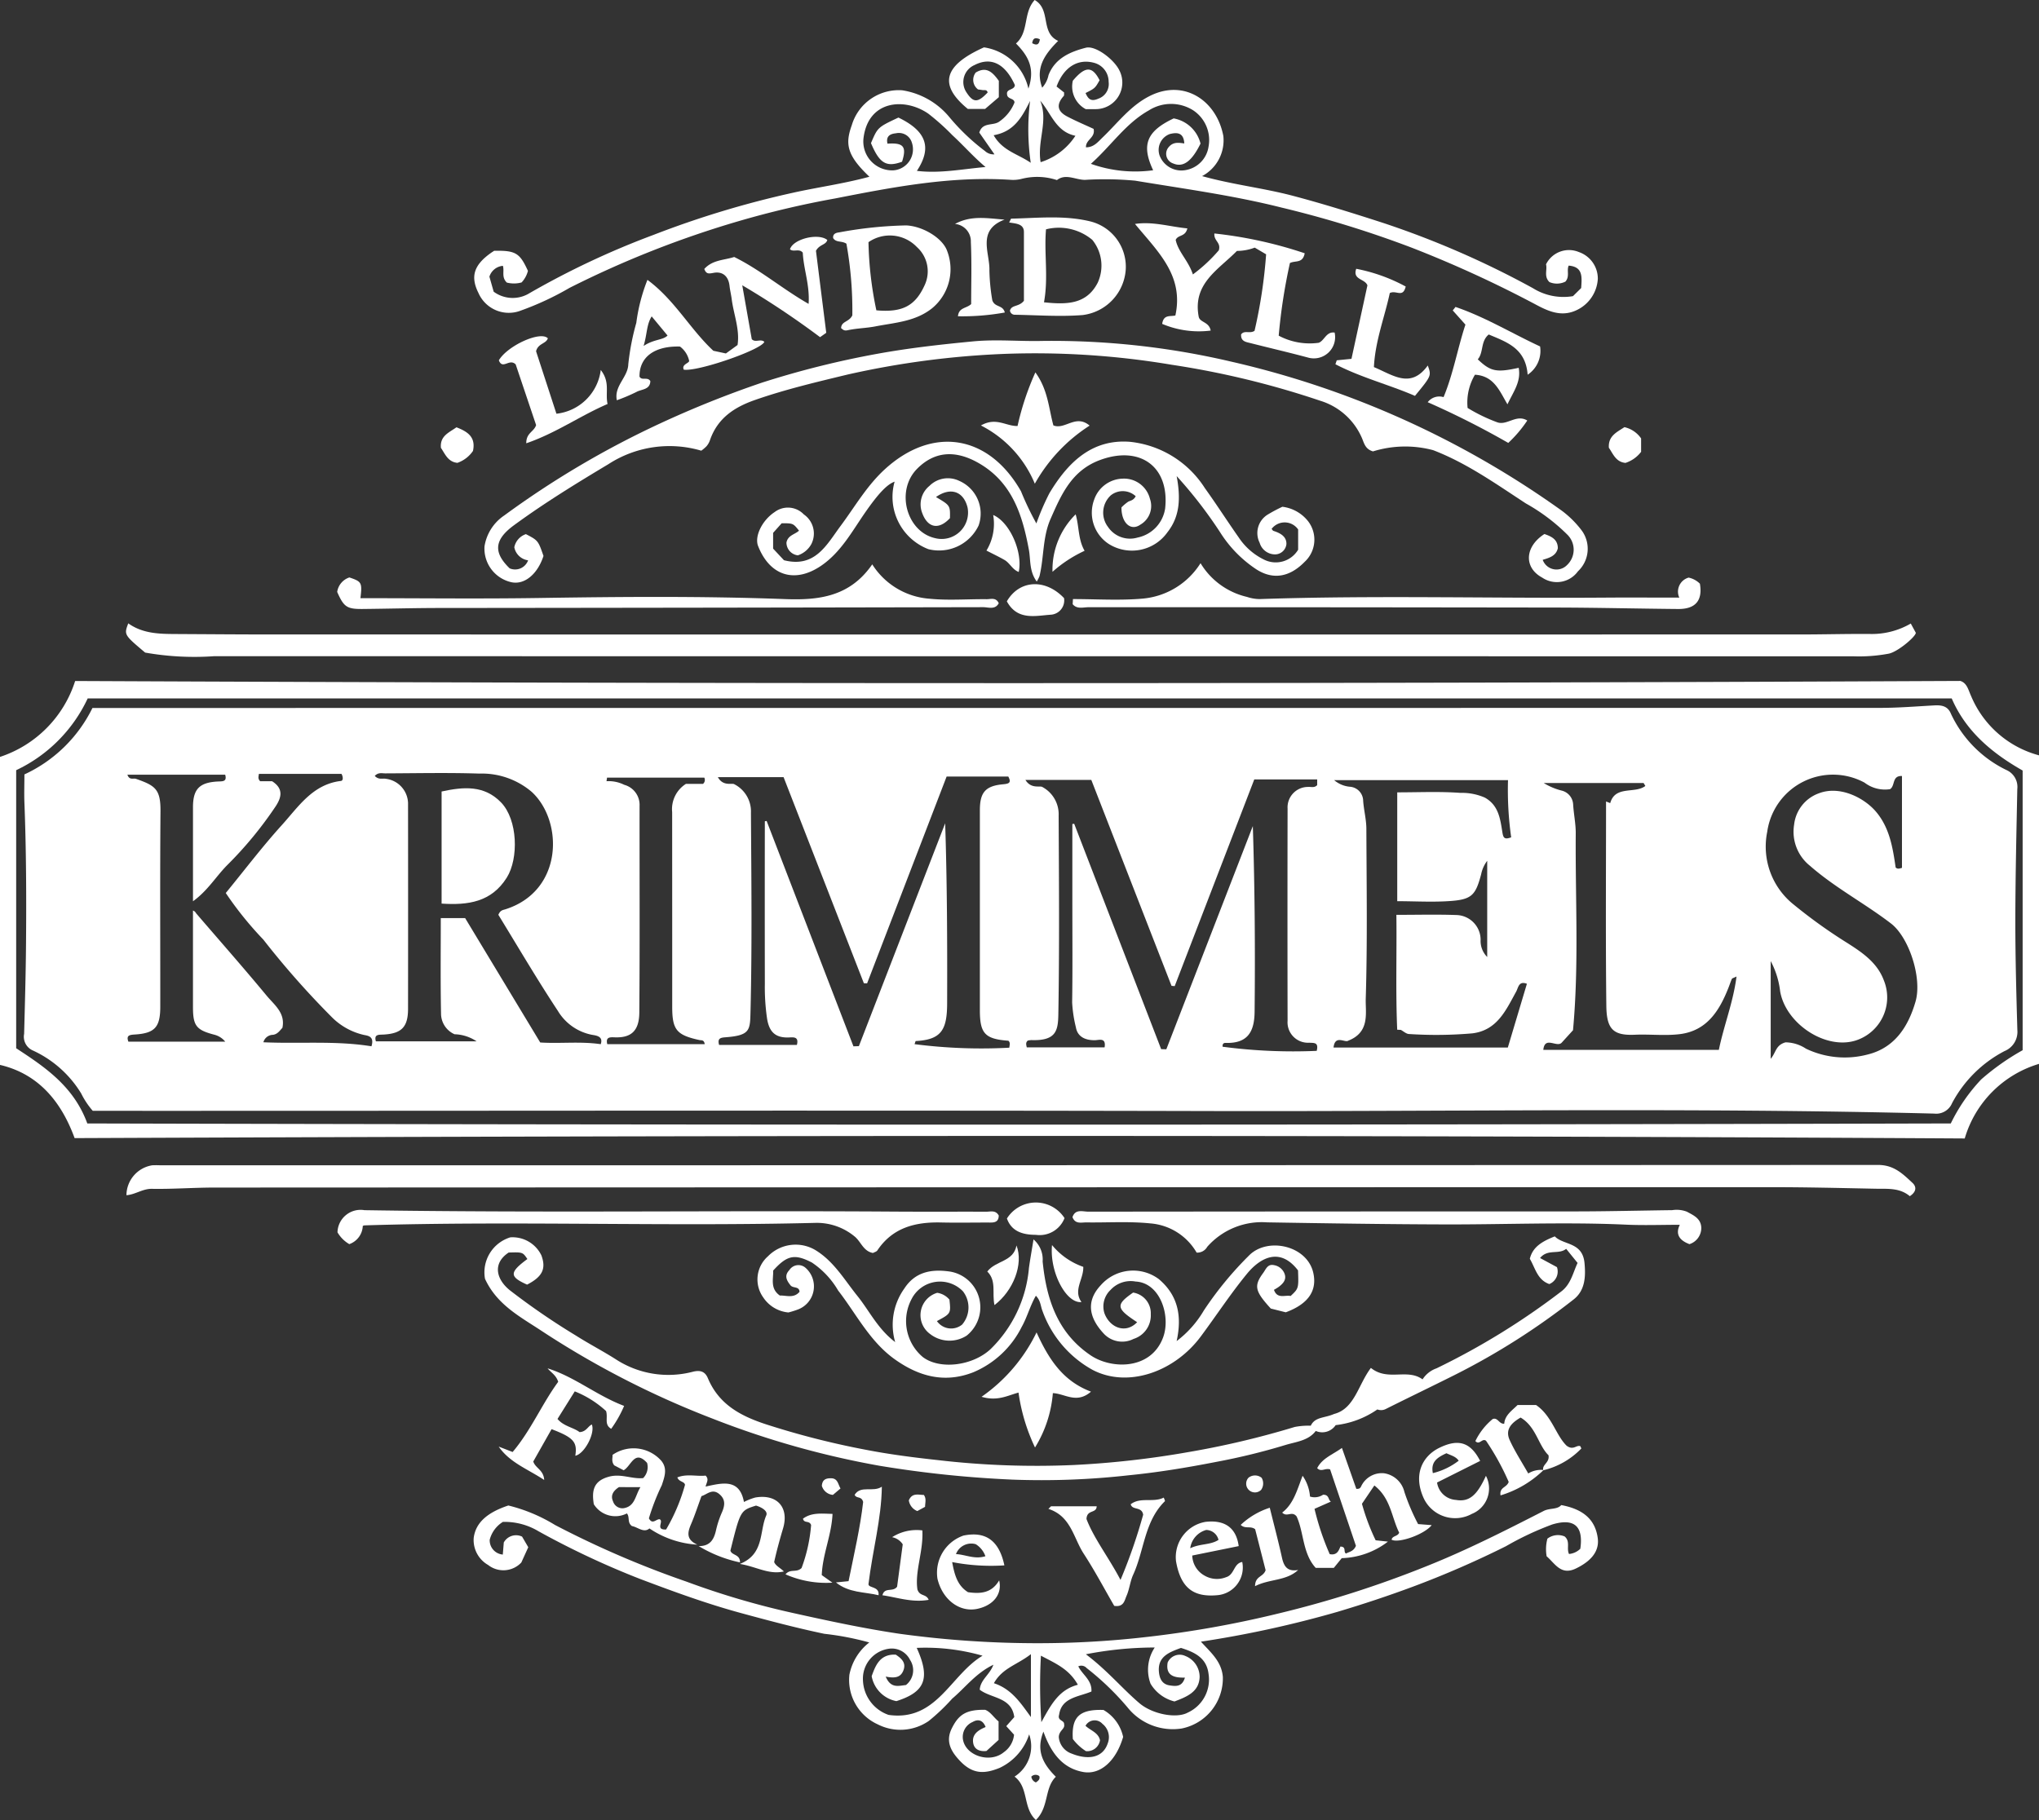 <svg id="Groupe_1" data-name="Groupe 1" xmlns="http://www.w3.org/2000/svg" width="207" height="184.809" viewBox="0 0 207 184.809">
  <rect x="0" y="0" width="207" height="184.809" fill="#333333" stroke="none"/>
  <path id="Tracé_1" data-name="Tracé 1" d="M210.388,69.492v31.33a11.178,11.178,0,0,0-7.539,7.574c-64.077-.373-127.822-.3-191.887-.036-1.314-3.6-3.589-6.5-7.574-7.434V69.651a11.915,11.915,0,0,0,7.629-7.707q95.738.435,191.384-.006c.68.205.812.921,1.091,1.526A10.38,10.38,0,0,0,210.388,69.492ZM12.251,106.872q94.6.24,189.182,0a17.788,17.788,0,0,1,3.087-4.471,24.42,24.42,0,0,1,4.207-2.967v-28.4c-2.988-1.7-5.73-3.9-7.2-7.321H12.29A15.147,15.147,0,0,1,5.03,71V99.235C7.91,101.119,10.873,103.087,12.251,106.872Z" transform="translate(-3.388 7.208)" fill="#fff"/>
  <path id="Tracé_2" data-name="Tracé 2" d="M195.584,107.784c-1.045-.883-2.307-.732-3.524-.758-3.5-.071-7-.157-10.5-.157q-79.042.005-158.085.039c-2.118,0-4.236.166-6.353.129-.949-.016-1.69.586-2.586.648a3.1,3.1,0,0,1,2.612-3.037,8.271,8.271,0,0,1,.828,0q87.195,0,174.391-.036c1.61,0,2.507.909,3.492,1.825C196.237,106.786,196.316,107.3,195.584,107.784Z" transform="translate(-1.699 13.681)" fill="#fff"/>
  <path id="Tracé_3" data-name="Tracé 3" d="M195.686,56.878l.51.939c.017.36-1.769,1.9-2.725,2.117a16.349,16.349,0,0,1-3.676.27q-83.177,0-166.351-.009a28.686,28.686,0,0,1-7.006-.366c-2.149-1.812-2.149-1.812-1.713-2.969,1.539,1.1,3.312,1.077,5.079,1.086,3.178.017,6.355.043,9.534.043q77.579.005,155.16,0c2.348,0,4.7-.068,7.045-.05A7.853,7.853,0,0,0,195.686,56.878Z" transform="translate(-1.703 6.437)" fill="#fff"/>
  <path id="Tracé_4" data-name="Tracé 4" d="M85.311,19.847C83,17.658,82.836,16.515,83.52,14.615a4.971,4.971,0,0,1,5.118-3.547,7.742,7.742,0,0,1,4.737,2.662,21.589,21.589,0,0,0,3.673,3.51,1.268,1.268,0,0,0,.957.332l-1.539-2.209c.34-1.122,1.445-.635,2.072-1.149a4.275,4.275,0,0,0,1.5-1.9c0-.465-.726-.311-.754-.834-.1-.592.77-.408.792-.947-.985-2.169-2.415-2.888-4.085-2.032a1.88,1.88,0,0,0-.857,2.734c.712,1.116,1.163,1.13,2.177.06-.063-.328-.336-.217-.538-.251-.173-.029-.347-.051-.439-.064A1.216,1.216,0,0,1,96.1,9.269c1.119-.683,1.752.015,2.349.841v1.658l-1.395,1.193H95.3c-2.989-2.445-2.472-4.409,1.64-6.251a5.434,5.434,0,0,1,4.512,4.191c.7-2.059-.015-3.326-1.263-4.585,1.342-1.166.7-3.106,1.9-4.416,1.691.978.542,3.307,2.382,4.152-1.4,1.394-2.338,2.773-1.622,4.752a2.716,2.716,0,0,0,.647-1.286c.666-1.709,2.2-2.361,3.786-2.771.985-.257,2.9,1.209,3.424,2.341a2.7,2.7,0,0,1-2.463,3.894c-.322,0-.644,0-.972,0a2.6,2.6,0,0,1-1.309-2.888c1.257-1.49,1.975-1.5,2.715-.047-.46.811-.46.811-1.424,1.3.259.591.539.905,1.283.578a1.58,1.58,0,0,0,1.06-1.715,1.98,1.98,0,0,0-1.453-1.924c-1.658-.464-3.1.415-3.834,2.4l.769.606c-.015.172.013.295-.037.349-.771.857-.68,1.551.351,2.09.905.473,1.85.872,2.677,1.255.205.908-.813,1.081-.774,1.872.792.009,1.213-.544,1.686-1,1.546-1.48,2.831-3.24,4.824-4.229,3.5-1.736,6.775.524,7.437,4.093a4.112,4.112,0,0,1-2.159,4.061c3.142.874,6.216,1.208,9.2,1.995,3.066.808,6.073,1.753,9.089,2.728a91.486,91.486,0,0,1,15.3,6.658,5.839,5.839,0,0,0,4.064.808l.832-.822c.077-1.118.2-2.159-1.266-2.278-.23.486.134,1.1-.336,1.625a1.94,1.94,0,0,1-1.62.046c-.591-.578-.195-1.26-.347-1.8a2.6,2.6,0,0,1,3.341-1.247,2.852,2.852,0,0,1,1.918,2.719A3.747,3.747,0,0,1,157,33.441c-1.541.676-2.892,0-4.135-.665a118.46,118.46,0,0,0-12.472-5.715,108.032,108.032,0,0,0-13.273-4.091c-4.881-1.23-9.87-1.9-14.826-2.723a33.064,33.064,0,0,0-5.105-.082c-.975-.007-1.949-.67-2.841.021a6.4,6.4,0,0,0-3.585-.124,3.479,3.479,0,0,1-1.092.1c-6.048-.4-11.92.727-17.81,1.884a94.726,94.726,0,0,0-9.865,2.322,101.011,101.011,0,0,0-17.128,6.763,29.631,29.631,0,0,1-4.932,2.3,3.363,3.363,0,0,1-4.313-1.775c-.842-1.677-.472-2.853,1.289-4.09.109-.077.225-.145.3-.2,2.177-.041,2.6.213,3.431,2.039A2.7,2.7,0,0,1,50,30.58a2.914,2.914,0,0,1-1.5.013c-.57-.549-.229-1.156-.4-1.7a1.578,1.578,0,0,0-1.368,1.1l.434,1.527a3.249,3.249,0,0,0,3.653.139,84.234,84.234,0,0,1,12.552-5.9,97.011,97.011,0,0,1,14.157-4.282C80.058,20.912,82.645,20.568,85.311,19.847ZM97.1,18.86c-1.217-1.018-2.23-2.187-3.363-3.227a23.5,23.5,0,0,0-2.459-2.2C88.9,11.8,85.24,12.06,84.722,15.843A2.933,2.933,0,0,0,87.7,19.2a2.139,2.139,0,0,0,1.916-2.831,1.37,1.37,0,0,0-1.61-.935c-.645.062-1.025.326-.863,1.054,1.646-.113,1.965.3,1.481,1.835-1.6.585-2.286.174-3.155-1.89.683-1.605.683-1.605,2.786-2.595,2.846,1.371,3.433,3.051,1.875,5.412C92.453,19.537,94.732,19.067,97.1,18.86Zm19.1-4.937a3.438,3.438,0,0,1,2.724,2.559c-.891,1.814-1.769,2.449-2.772,2.017a1.031,1.031,0,0,1-.545-1.548c.488-.689,1.083-.56,1.67-.486-.064-1.163-.8-1.121-1.473-.954a1.717,1.717,0,0,0-1.027,2.2,2.366,2.366,0,0,0,2.662,1.456,2.83,2.83,0,0,0,2.3-2.377,3.62,3.62,0,0,0-1.579-3.7,4.205,4.205,0,0,0-4.484.021c-2.345,1.312-3.814,3.579-5.882,5.425a13.446,13.446,0,0,0,6.321.653C112.894,16.6,113.453,15.224,116.2,13.923Zm-14.582-1.77c-.812,1.625-1.605,3.111-3.695,3.477.9,1.593,2.467,1.9,3.765,2.8A23.446,23.446,0,0,1,101.62,12.152Zm1.072,6.215a6.557,6.557,0,0,0,3.533-2.68c-1.987-.418-2.432-2.247-3.574-3.565C103.5,14.2,102.32,16.21,102.692,18.367Zm-.078-12.48c-.541-.248-.715-.031-.776.4C102.24,6.5,102.531,6.511,102.614,5.887Z" transform="translate(2.953 -1.9)" fill="#fff"/>
  <path id="Tracé_5" data-name="Tracé 5" d="M106.526,150.975c.422.871,1.406,1.391,1.334,2.558-1.309.553-3.035.6-3.281,2.358-.2.636.544.533.508.973.114.485-.523.607-.541,1.3a1.946,1.946,0,0,0,1.3,1.67c1.694.682,3.181.439,3.673-1.049a1.721,1.721,0,0,0-.546-1.974,1.054,1.054,0,0,0-1.714.2c.494.484,1.3.676,1.472,1.468a1.321,1.321,0,0,1-1.425,1.109,5.061,5.061,0,0,1-1.334-1.232c-.149-2.246.674-3.028,3.106-2.953a4.169,4.169,0,0,1,2,2.738c-.692,2.381-2.271,3.885-4.056,3.562-2.131-.385-3.278-1.977-4.037-4.1-.728,1.86-.151,3.18,1.262,4.585-1.176,1.143-.681,3.074-2.026,4.39-1.352-1.236-.693-3.286-2.166-4.406a3.655,3.655,0,0,0,1.483-4.29,5.708,5.708,0,0,1-2.986,3.4c-1.591.651-2.769.643-4.054-.722-.785-.834-1.5-1.862-.837-3.239.7-1.444,1.473-1.968,3.416-1.93.546.21.848.764,1.356,1.177v1.881L97.2,159.571c-.7.074-1.251-.162-1.349-.845-.126-.864.527-1.278,1.266-1.588-.271-.708-.766-.834-1.314-.514a1.648,1.648,0,0,0-.985,1.785c.281,1.658,2.757,2.445,4.153,1.282a2.467,2.467,0,0,0,1.033-1.775l-.79-.868.813-.919c-.273-2.048-2.336-1.878-3.507-2.781.077-1.033,1.019-1.512,1.387-2.535-1.792.858-2.849,2.321-4.178,3.438a20.465,20.465,0,0,1-2.383,2.271,5.069,5.069,0,0,1-5.186.342,4.953,4.953,0,0,1-2.872-5.039,5.491,5.491,0,0,1,2.02-3.274,28.864,28.864,0,0,0-4.562-.879c-2.867-.6-5.687-1.35-8.512-2.12-3.465-.946-6.817-2.173-10.164-3.439a85.374,85.374,0,0,1-10.322-4.842,6.689,6.689,0,0,0-3.638-.963,3.014,3.014,0,0,0-1.338,1.817,1.449,1.449,0,0,0,1.33,1.5l.1-1.228a1.421,1.421,0,0,1,1.857-.594l.628,1.077-.707,1.555a2.5,2.5,0,0,1-3.366.249,2.915,2.915,0,0,1-1.467-2.742c.193-1.543,1.367-2.588,3.518-3.3a16.608,16.608,0,0,1,4.736,1.979,97.72,97.72,0,0,0,13.321,5.744,81.882,81.882,0,0,0,10.847,3.195c3.578.795,7.169,1.569,10.813,2.109a102.932,102.932,0,0,0,14.384.957,96.3,96.3,0,0,0,10.753-.639,106.507,106.507,0,0,0,13.248-2.36,107.4,107.4,0,0,0,15.2-4.856c4.053-1.622,7.928-3.591,11.8-5.571.635-.324,1.373-.119,1.789-.6,2.052.386,3.434,1.328,3.705,3.355.179,1.338-.674,2.341-2.222,3.088-1.518.731-2.112-.507-2.966-1.242a4.155,4.155,0,0,1,.078-1.791,1.755,1.755,0,0,1,1.751-.223c.6.517.164,1.2.44,1.779a1.865,1.865,0,0,0,1.148-.529c.342-2.314-.643-3.14-2.86-2.464a30.765,30.765,0,0,0-4.681,2.2,96.878,96.878,0,0,1-9.419,4.1c-2.54.947-5.115,1.8-7.718,2.575a108.954,108.954,0,0,1-13.837,3.022c1.04,1.138,2.1,2.018,2.226,3.589a5.2,5.2,0,0,1-4.191,5.23,5.88,5.88,0,0,1-5.48-2.138,27.834,27.834,0,0,0-4.156-4A.724.724,0,0,0,106.526,150.975Zm.77-1.225c2.17,1.632,3.657,3.449,5.429,4.962,1.344,1.145,3.793,1.586,4.924.956a3.688,3.688,0,0,0,2.1-3.926c-.2-1.672-1.474-2.217-2.8-2.637-1.186.437-2.37.866-2.239,2.413.055.64.282,1.267,1.077,1.39.648.1,1.281.166,1.564-.789-1.137.033-1.976-.227-1.754-1.531a1.339,1.339,0,0,1,1.779-.671,2.286,2.286,0,0,1,1.468,2.125c-.046,1.532-1.3,2.021-2.552,2.5a3.946,3.946,0,0,1-2.429-1.8,4.074,4.074,0,0,1,.424-3.679A36.58,36.58,0,0,0,107.3,149.749Zm-20.322,2.265c.518,1.243,1.321.931,2.055.858a1.906,1.906,0,0,0,.411-2.561,2.062,2.062,0,0,0-2.134-1.125,3.062,3.062,0,0,0-2.64,3.219,3.858,3.858,0,0,0,2.6,3.5c4.89.693,6.283-4.071,9.541-6.01a21,21,0,0,0-6.684-.795c1.418,3.129.83,4.485-2.062,5.407a3.152,3.152,0,0,1-2.512-2.535c.385-1.054.817-2.261,2.446-2.185.624.41,1.073.85.77,1.614C88.476,152.137,87.857,152.194,86.975,152.015Zm14.742-2.279c-1.387,1.088-2.882,1.392-3.76,2.952,1.828.6,2.74,2.051,3.76,3.437Zm1.015.158a55.09,55.09,0,0,0,.045,6.752c.982-1.781,1.777-3.3,3.705-3.8C105.583,151.235,104.2,150.673,102.731,149.893Zm-.973,12.282a.719.719,0,0,0,.463.587c.231-.157.445-.317.348-.638A.6.6,0,0,0,101.758,162.175Z" transform="translate(2.943 18.231)" fill="#fff"/>
  <path id="Tracé_6" data-name="Tracé 6" d="M136.3,43.183c-.773-.221-.9-.818-1.1-1.3a6.74,6.74,0,0,0-4.231-3.834,88.171,88.171,0,0,0-15.111-3.664,83.419,83.419,0,0,0-17.045-1.1,87.848,87.848,0,0,0-15.873,2.1c-3.163.765-6.326,1.509-9.407,2.587-2.126.744-3.8,1.882-4.554,4.1a1.881,1.881,0,0,1-.343.591,4.022,4.022,0,0,1-.529.448,11.389,11.389,0,0,0-9.419,1.364c-3.273,1.961-6.52,3.953-9.6,6.21-1.984,1.455-2.124,2.743-.435,4.373a1.4,1.4,0,0,0,1.873-.814,1.649,1.649,0,0,1-1.4-1.328,1.773,1.773,0,0,1,1.178-1.331c1.232.64,1.245.656,1.784,2.216-.615,1.886-1.966,2.974-3.3,2.657A3.5,3.5,0,0,1,46.1,52.831a4.651,4.651,0,0,1,2-3.138,92.647,92.647,0,0,1,15.8-9.335,104.238,104.238,0,0,1,10.348-4.15,92.5,92.5,0,0,1,11.789-2.946c3.211-.583,6.444-.941,9.677-1.251,2.328-.223,4.7.013,7.043-.045a79.626,79.626,0,0,1,19.042,2.078A92.962,92.962,0,0,1,144.246,42.3a94.182,94.182,0,0,1,11.215,6.9,10.014,10.014,0,0,1,2.047,2.04,3.137,3.137,0,0,1-.4,4.118A2.641,2.641,0,0,1,153.48,56c-1.882-1.012-1.786-3.136.223-4.427.7.243,1.358.539,1.362,1.444-.182.777-.85.972-1.536,1.176a1.487,1.487,0,0,0,2.46.54,2.14,2.14,0,0,0,.069-3.068,19.318,19.318,0,0,0-4.235-3.195c-3.038-1.983-6-4.1-9.424-5.414A11.039,11.039,0,0,0,136.3,43.183Z" transform="translate(3.087 2.653)" fill="#fff"/>
  <path id="Tracé_7" data-name="Tracé 7" d="M129.974,130.135c.438-.918,1.38-.754,2.37-1.193,2.081-.531,2.447-2.979,3.735-4.676,1.715,1.391,3.679.022,5.244,1.163a2.772,2.772,0,0,1,1.414-1.119,73.3,73.3,0,0,0,12.616-7.767c1.032-.75,1.228-1.922,1.709-2.937l-1.16-1.433c-.749.62-1.87-.029-2.648.935l1.714.926a1.373,1.373,0,0,1-.776,1.718c-1.22-.43-1.418-1.615-1.979-2.567.3-1.229,1.275-1.772,2.534-2.275.881.911,2.81.546,3.017,2.695.135,1.4.06,2.8-1.1,3.706a71.531,71.531,0,0,1-12.036,7.65c-2.332,1.171-4.689,2.3-7.02,3.468a1.051,1.051,0,0,1-.872.053,9.274,9.274,0,0,1-4.233,1.594,1.642,1.642,0,0,1-2.021.591c-.758,1.008-2.034,1.1-3.121,1.438a64.749,64.749,0,0,1-6.916,1.691c-2.959.58-5.936,1.075-8.944,1.371a78.877,78.877,0,0,1-11.807.442,111.891,111.891,0,0,1-13.518-1.41,89.264,89.264,0,0,1-17.009-4.814,91,91,0,0,1-17.3-8.892c-2.116-1.4-4.52-2.636-5.725-5.277a3.717,3.717,0,0,1,2.571-4.209,3.254,3.254,0,0,1,3.155,1.832c.5,1.36.1,2.17-1.453,2.97-1.813-.81-1.807-1.24.029-2.6-.473-.7-.473-.7-1.9-.659-1.672,1.109-1.254,2.723.121,3.832a71.746,71.746,0,0,0,6.691,4.59c1.333.848,2.731,1.569,4.06,2.415a9.782,9.782,0,0,0,7.835,1.266c.784-.192,1.243,0,1.519.66,1.109,2.639,3.277,3.816,5.871,4.67a83.466,83.466,0,0,0,10.189,2.6c2.368.461,4.822.776,7.257,1.041a86.313,86.313,0,0,0,13.845.5,93.59,93.59,0,0,0,11.609-1.309,88.045,88.045,0,0,0,10.8-2.552A7.31,7.31,0,0,1,129.974,130.135Z" transform="translate(3.095 14.637)" fill="#fff"/>
  <path id="Tracé_8" data-name="Tracé 8" d="M98.476,49.147A24.936,24.936,0,0,1,99.8,46.075c1.846-3.074,4.265-5.512,8.157-5.22a10.273,10.273,0,0,1,7.621,4.7c1.184,1.648,2.278,3.36,3.445,5.02a6.476,6.476,0,0,0,2.556,2.24,2.652,2.652,0,0,0,3.472-1V49.757a1.666,1.666,0,0,0-2.695-.056c.077.086.12.177.184.2.678.217,1.336.551,1.321,1.331a1.165,1.165,0,0,1-1.1,1.055,1.628,1.628,0,0,1-1.616-1.174,2.2,2.2,0,0,1,.805-2.86,15.72,15.72,0,0,1,1.5-.8,3.923,3.923,0,0,1,2.62,1.48,3.067,3.067,0,0,1-.351,4.106c-1.527,1.565-3.205,1.852-4.892.78a12.455,12.455,0,0,1-3.7-3.78,44.984,44.984,0,0,0-4.408-5.7c.394,2.164.37,4.042-.935,5.7a4.42,4.42,0,0,1-5.934,1.206,3.788,3.788,0,0,1-1.509-4.507,3.151,3.151,0,0,1,2.921-2.141,2.71,2.71,0,0,1,2.744,2.048,2.182,2.182,0,0,1-.962,2.617c-.978.7-1.939-.154-1.931-1.743a4.583,4.583,0,0,1,.669-.569c.226-.134.538-.117.779-.567a1.937,1.937,0,0,0-2.535-.085,2.39,2.39,0,0,0-.276,3.205,2.69,2.69,0,0,0,3,1.076,3.549,3.549,0,0,0,2.8-2.959c.453-4.235-2.526-6.393-6.557-4.934-2.923,1.058-3.975,3.5-5.076,6-.819,1.855-.658,3.9-1.126,5.823a3.627,3.627,0,0,1-.276.538c-.782-1.055-.608-2.2-.8-3.231-.655-3.546-1.713-6.862-5.1-8.8-2.369-1.357-4.5-1.2-6.266.6-2.189,2.233-1.049,6.368,1.84,7.022a2.682,2.682,0,0,0,3.3-3.115c-.413-1.655-1.736-2.091-3.205-1.058,1.443.851,1.443.851,1.419,2.142-1.137,1.229-2.272,1-2.827-.546a2.415,2.415,0,0,1,.742-2.724,2.642,2.642,0,0,1,3.028-.514,3.624,3.624,0,0,1,1.965,4.535,4.445,4.445,0,0,1-5.1,2.4,5.685,5.685,0,0,1-3.426-6.854c-.788.278-1.685,1.259-2.962,3.09-1.343,1.927-2.465,4.048-4.467,5.427-2.694,1.853-5.244,1.056-6.433-1.991-.374-.957.39-2.583,1.681-3.438a2.231,2.231,0,0,1,2.962.236,2.36,2.36,0,0,1,.757,3.028,2.445,2.445,0,0,1-1.362,1.129,1.309,1.309,0,0,1-1.157-1.292c.139-.754.859-.823,1.275-1.214-.6-.751-.6-.751-1.759-.751l-.87.975v1.6l1.1,1.178c3.172.814,4.343-1.592,5.754-3.487,1.463-1.966,2.672-4.1,4.527-5.785,4.845-4.395,10.517-3.465,13.782,2.267A30.133,30.133,0,0,0,98.476,49.147Z" transform="translate(6.737 4.006)" fill="#fff"/>
  <path id="Tracé_9" data-name="Tracé 9" d="M125.036,114.324c-1.854-2.423-3.87-1.265-5.2.362-1.662,2.03-3.106,4.237-4.674,6.347-2.692,3.623-7.443,5.272-11.017,3.373a11.1,11.1,0,0,1-5.047-5.947c-.2-.488-.185-1.07-.677-1.563-.6,1.045-.875,2.163-1.436,3.159a9.683,9.683,0,0,1-4.917,4.613c-2.9,1.134-5.5.435-7.946-1.3-2.561-1.816-3.919-4.609-5.773-7a8.7,8.7,0,0,0-2.675-2.849c-1.733-.888-2.5-.757-3.922.821.029.86-.326,1.833.677,2.536.645-.031,1.405.32,2-.381-.036-.585-.656-.331-.918-.658-.432-.537-.638-1-.111-1.553a1.089,1.089,0,0,1,1.637-.223,2.506,2.506,0,0,1-.749,4.222,9.265,9.265,0,0,1-.988.311,3.431,3.431,0,0,1-2.545-1.511,3.128,3.128,0,0,1,.464-4.189A3.928,3.928,0,0,1,76,112.238c1.9,1.138,2.974,3.028,4.307,4.684,1.215,1.509,2.048,3.328,3.831,4.682a6.314,6.314,0,0,1,.932-5.445c1.08-1.664,2.681-1.965,4.441-1.743a3.676,3.676,0,0,1,1.881,6.532,3.212,3.212,0,0,1-3.706-.164,2.365,2.365,0,0,1,.72-4.185,1.986,1.986,0,0,1,1.24.693c.15,1.415.15,1.415-1.271,2.178a1.761,1.761,0,0,0,2.563.351,2.669,2.669,0,0,0,.078-3.376,3.237,3.237,0,0,0-5.214.79,4.766,4.766,0,0,0,1.146,5.89c1.7,1.29,4.994.912,6.846-.781a13.067,13.067,0,0,0,3.923-8.267c.126-.906.289-1.808.465-2.9a2.679,2.679,0,0,1,.926,2.235c.379,3.812,1.5,7.261,4.883,9.541,2.124,1.432,6.136,1.485,7.354-1.845.784-2.149-.294-5.532-2.8-5.654a2.768,2.768,0,0,0-2.544.853,2.3,2.3,0,0,0-.624,2.353c.53,1.47,2.151,2.149,3.325.923-2.143-1.4-2.2-1.762-.409-3.007a2.119,2.119,0,0,1,1.794,2.192,2.5,2.5,0,0,1-1.744,2.511,2.552,2.552,0,0,1-3.037-.544c-1.779-1.913-1.57-3.553-.293-4.911a4.37,4.37,0,0,1,5.882-.623c1.968,1.658,2.373,3.778,1.816,6.3a10.624,10.624,0,0,0,2.757-3.1,35.34,35.34,0,0,1,4.682-5.679c1.9-1.781,5.8-.9,6.43,1.829.408,1.769-.43,3.156-2.789,4.027l-1.52-.381c-1.62-1.774-1.739-2.3-.764-3.627.268-.366.439-.926,1.092-.78a1.383,1.383,0,0,1,1.087.925c.184.576-.185.952-.6,1.274a5.7,5.7,0,0,1-.494.306c.335.966,1.132.5,1.692.627C125.1,116.154,125.1,116.154,125.036,114.324Z" transform="translate(6.741 14.678)" fill="#fff"/>
  <path id="Tracé_10" data-name="Tracé 10" d="M87.5,112.948c-1.005-.182-1.221-1.183-1.892-1.7a6.019,6.019,0,0,0-3.875-1.36c-15.285.389-30.574-.215-45.857.256a.81.81,0,0,0-.17.055,2.049,2.049,0,0,1-1.368,1.85,3.3,3.3,0,0,1-1.2-1.2,2.344,2.344,0,0,1,2.738-2.248c17.911.282,35.824.024,53.735.144,3.131.022,6.263,0,9.393.012.43,0,.943-.189,1.266.386-.013.8-.618.712-1.159.713-1.565,0-3.131.03-4.7-.006-2.611-.059-4.921.516-6.474,2.85C87.845,112.822,87.632,112.873,87.5,112.948Z" transform="translate(1.124 14.285)" fill="#fff"/>
  <path id="Tracé_11" data-name="Tracé 11" d="M70.5,27.7c.348,1.975.655,3.717.965,5.471.357.39.905-.07,1.276.272-.273.8-6.756,3.046-8.178,2.827-.264-.561.615-.662.541-.919a2.442,2.442,0,0,0-.927-1.429c-2.594-.073-4.131,1.072-4.108,3.053.234.447.817-.018,1.1.456-.025.895-.909.81-1.429,1.11a18.233,18.233,0,0,1-1.973.834c-.3-1.447,1.121-2.336,1.162-3.637a24.873,24.873,0,0,1,.815-4.222,18.127,18.127,0,0,1,1.13-4.366c2.78,2.052,4.334,5.013,6.691,7.2l1.274.274,1.183-.858c.245-1.578-.394-3.1-.594-4.664-.055-.436-.169-.886-.219-1.337-.108-.989-.706-1.508-1.649-1.321-.5.1-.726.1-.914-.4.845-.94,2.029-.885,3.036-1.217,2.644,1.3,4.853,3.216,7.553,4.763.137-1.9-.515-3.538-.59-5.2-.372-.464-.931-.026-1.3-.342.3-1.041,2.864-1.691,3.789-.949-.139.521-.789.432-1.152,1.1.319,2.548.668,5.332,1.045,8.327l-.627.443A86.252,86.252,0,0,0,70.5,27.7ZM60.483,33.864c1.039-.7,1.974-.585,2.432-1.061l-1.61-1.944C60.77,31.716,60.857,32.626,60.483,33.864Z" transform="translate(4.854 1.268)" fill="#fff"/>
  <path id="Tracé_12" data-name="Tracé 12" d="M110.528,112.911a5.966,5.966,0,0,0-4.7-2.966c-2.142-.219-4.321-.071-6.484-.1-.515-.008-1.136.207-1.42-.536.294-.86,1.043-.554,1.617-.555q24.664-.026,49.327-.026c3.315,0,6.63-.086,9.945-.128a2.871,2.871,0,0,1,1.49.159c.671.365,1.411.681,1.458,1.6a1.725,1.725,0,0,1-1.2,1.693c-.969-.364-1.47-.969-.979-1.965-1.881,0-3.662.068-5.437-.013-6.125-.281-12.247-.009-18.371-.025-6.034-.016-12.066-.111-18.1-.21a7.379,7.379,0,0,0-6.067,2.482A1.156,1.156,0,0,1,110.528,112.911Z" transform="translate(10.954 14.283)" fill="#fff"/>
  <path id="Tracé_13" data-name="Tracé 13" d="M57.643,130.26a3.762,3.762,0,0,1,4.951.6c.647.791.335,1.615.052,2.476a22.858,22.858,0,0,0-1.312,3.368c.362.69.734.054,1.1.094.43.236-.486,1.087.648,1.039A18.918,18.918,0,0,0,65,133.3c-.066-.36-.612-.281-.777-.752.971-.39,1.956-.081,2.867-.182.374.374.1.686,0,1.113,1.7-.372,3.453-.836,3.894,1.565a6.161,6.161,0,0,1,1.147-.453c2.188-.384,3.461.979,2.826,3.128-.327,1.1-.636,2.211-.905,3.421.143.384.613.586.987.956-1.526.358-2.777-.485-4.469-.761,2.5-1,1.959-3.277,2.678-4.925.2-.458-.5-.843-1.039-1-1.587.5-1.587.5-2.6,4.57.144.511.992.348.973,1.2a13.535,13.535,0,0,1-4.191-1.656c1.133.012,1.527-.645,1.741-1.539a9.921,9.921,0,0,1,.569-1.777c.328-.726.481-1.384-.22-1.967-.719-.6-1.25.046-1.808.208-.369,1-.669,1.936-1.054,2.833-.362.843-.529,1.572.631,2.095a9.67,9.67,0,0,1-4.862-1.648c-.563.5-1.2-.146-1.778-.24-.507-.377-.185-.895-.509-1.284a2.571,2.571,0,0,1-3.36-.936c-.22-1.384-.037-2.374,1.562-2.8,1.224-.324,2.32.266,3.447.149a1.584,1.584,0,0,0,.4-1.542c-1.274-1.4-1.605.316-2.379.747l-.957-.5C57.5,130.913,57.666,130.561,57.643,130.26Zm.65,3.274c-.507.331-.9.79-.6,1.444a1,1,0,0,0,1.062.7c1.187-.183,1.179-1.281,1.723-2.141Z" transform="translate(4.542 17.473)" fill="#fff"/>
  <path id="Tracé_14" data-name="Tracé 14" d="M100.273,55.607c-.374.692-1.047.4-1.577.4q-27.572.057-55.142.083c-2.625,0-5.251.075-7.876.1-1.584.014-1.9-.21-2.567-1.731a1.823,1.823,0,0,1,1.238-1.471c1.254.425,1.307.514,1.122,2.105,6.055,0,12.084.074,18.109-.018,8.339-.128,16.677-.2,25.012.112,3.415.129,6.572-.24,8.838-3.529a7.521,7.521,0,0,0,5.815,3.491c1.915.191,3.866.028,5.8.048C99.465,55.2,99.992,54.984,100.273,55.607Z" transform="translate(1.121 5.648)" fill="#fff"/>
  <path id="Tracé_15" data-name="Tracé 15" d="M97.971,55.2c2.354,0,4.722.159,7.059-.045a7.743,7.743,0,0,0,5.893-3.6,7.476,7.476,0,0,0,4.715,3.425,4.084,4.084,0,0,0,1.321.219c11.7-.394,23.4-.061,35.1-.147,2.438-.017,4.877,0,7.466,0a1.478,1.478,0,0,1,.949-2.032,2.278,2.278,0,0,1,1.144.62c.293,1.7-.443,2.583-2.211,2.568-4.189-.036-8.379-.142-12.569-.147q-23.629-.036-47.26-.036c-.552,0-1.2.23-1.637-.308Z" transform="translate(10.956 5.632)" fill="#fff"/>
  <path id="Tracé_16" data-name="Tracé 16" d="M108.752,22.107c-.213.885-.924.612-1.185,1.166.253,1.225,1.3,2.12,1.746,3.509a15.846,15.846,0,0,0,2.632-2.451c.244-.811-.516-.933-.45-1.707a43.122,43.122,0,0,1,9.17,2.009c-.2,1.057-.941.709-1.5.99A56.955,56.955,0,0,0,118.026,33a6.684,6.684,0,0,0,4.06.723c.584-.217.761-1.16,1.617-1.039a2.158,2.158,0,0,1-2.67,2.548c-1.941-.522-3.9-.975-5.849-1.471-.463-.119-1.023-.167-.973-.889.336-.461.878-.037,1.362-.364a50.618,50.618,0,0,0,1.175-7.769l-1.156-.68a5.114,5.114,0,0,1-1.808.335c-1.872,1.912-4.514,3.3-3.882,6.668.1.61,1.063.516,1.216,1.422a9.546,9.546,0,0,1-4.921-.68c.134-.989.84-.724,1.339-.855.881-4.067-1.789-6.485-4.1-9.293C105.244,21.38,106.945,21.932,108.752,22.107Z" transform="translate(11.789 1.085)" fill="#fff"/>
  <path id="Tracé_17" data-name="Tracé 17" d="M130.207,137.293l1.381.108c-.742.948-3.363,1.868-4.07,1.479.076-.418.623-.317.769-.716-.776-1.556-.85-3.487-2.519-4.791l-1.26,1.86a21.912,21.912,0,0,0,1.39,3.706l1.247.136a8.076,8.076,0,0,1-4.689,1.679l-.806.989h-1.834c-1.344-1.452-1.2-3.629-1.942-5.225-.484-.606-.971.121-1.465-.393,1.155-.883,1.5-2.255,2.073-3.738a4.253,4.253,0,0,1,.752,2.112,1.544,1.544,0,0,0,1.329-.188c.648,0,.486.515.79.7l-1.661.735a27.025,27.025,0,0,0,1.542,4.6c.751.152.924-.38,1.087-.769.652.016.26.569.575.709.3-.182.757-.2,1-.785l-2.62-7.759c-.515-.167-.893.305-1.313-.127.507-1.007,1.559-1.367,2.512-2.053l1.46,4.155c.279.012.385-.04.489-.249a2.317,2.317,0,0,1,2.32-1.335,2.5,2.5,0,0,1,2.075,1.906A21.541,21.541,0,0,0,130.207,137.293Z" transform="translate(13.758 17.467)" fill="#fff"/>
  <path id="Tracé_18" data-name="Tracé 18" d="M77.637,32.21c.022-.723.8-.6,1.14-1.3a38.243,38.243,0,0,0-.6-7.279c-.477-.317-1.046-.085-1.347-.569-.048-.422.27-.538.591-.576a41.359,41.359,0,0,1,6.825-.711c1.7.077,3.715,1.3,4.162,2.609a5.147,5.147,0,0,1-1.529,5.8c-1.7,1.36-3.768,1.457-5.755,1.844-.934.181-1.9.189-2.83.393C77.913,32.5,77.816,32.339,77.637,32.21Zm2.78-8.732a36.384,36.384,0,0,0,.8,6.919c2.651.24,3.954-.457,4.905-2.56a3.312,3.312,0,0,0-.785-3.859A3.8,3.8,0,0,0,80.418,23.477Z" transform="translate(7.752 1.114)" fill="#fff"/>
  <path id="Tracé_19" data-name="Tracé 19" d="M92.423,30.534c.173-.618.9-.349,1.419-1V22.564c.006-.853-.8-.864-1.5-.981.136-.251.173-.387.213-.388,2.692-.061,5.4-.367,8.055.286a4.747,4.747,0,0,1,3.57,4.857,4.992,4.992,0,0,1-4.38,4.646c-2.283.181-4.593.007-6.891-.031A.49.49,0,0,1,92.423,30.534Zm3.456-.845c2.31.243,4.309.222,5.45-1.98a4.152,4.152,0,0,0-.544-4.359,5.293,5.293,0,0,0-4.7-1.071C95.874,24.7,96.345,27.167,95.879,29.688Z" transform="translate(10.107 1.008)" fill="#fff"/>
  <path id="Tracé_20" data-name="Tracé 20" d="M140.647,32.972a2.9,2.9,0,0,1-1.263,2.872c-.2-2.686-2.11-3.308-3.949-4.085-.847.69-.507,1.823-1.114,2.523,1.3,1.237,1.893,1.36,4.153.861.268,1.409-.554,2.454-1.139,3.708-.81-1.367-1.364-2.89-3.3-3.006a5.517,5.517,0,0,0-.747,3.373,16.954,16.954,0,0,0,2.993,1.451c1,.379,1.954-.857,3.065-.173a12.8,12.8,0,0,1-1.929,2.273,86.662,86.662,0,0,0-8.178-4.133,1.48,1.48,0,0,1,1.609-.516c.994-2.391,1.43-4.974,2.22-7.362l-1.289-1.442.283-.354C135.082,29.993,137.809,31.657,140.647,32.972Z" transform="translate(15.703 2.206)" fill="#fff"/>
  <path id="Tracé_21" data-name="Tracé 21" d="M95.492,119.377c1.285,2.825,2.728,4.958,5.529,6.016-1.476,1.278-2.648.193-3.872.15a12.371,12.371,0,0,1-1.812,5.519,19.092,19.092,0,0,1-1.675-5.575c-1.117.3-2.136.905-3.752.427A16.967,16.967,0,0,0,95.492,119.377Z" transform="translate(9.738 15.921)" fill="#fff"/>
  <path id="Tracé_22" data-name="Tracé 22" d="M89.856,40.123c1.543-.883,2.545.09,3.717.053a27.915,27.915,0,0,1,1.81-5.442c1.286,1.772,1.349,3.634,1.828,5.382,1.18.476,2.269-1.178,3.679.021a16.716,16.716,0,0,0-5.563,5.9A11.643,11.643,0,0,0,89.856,40.123Z" transform="translate(9.729 3.081)" fill="#fff"/>
  <path id="Tracé_23" data-name="Tracé 23" d="M60.08,126.358a11.834,11.834,0,0,1-1.312,2.324c-.736-.425-.309-1.1-.519-1.8a10.33,10.33,0,0,0-3.18-2l-1.752,2.8c.625.752,1.619.86,2.241,1.338.686-.038.836-.59,1.244-.774.36.888-.747,2.986-1.678,3.173.22-1.394-.177-1.848-2.409-2.7l-1.858,3.284c.211.683,1.05.844,1.108,1.874-1.7-1.124-3.48-1.751-4.618-3.386l1.415.548c1.867-2.207,2.977-4.881,4.625-7.126-.211-.675-.7-.921-1.078-1.367C55.062,123.4,57.282,125.3,60.08,126.358Z" transform="translate(3.281 16.403)" fill="#fff"/>
  <path id="Tracé_24" data-name="Tracé 24" d="M128.238,27.4c-.289,1.2-.965.327-1.616.663-.51,2.4-1.482,4.861-1.612,7.518,1.96.819,3.736,2.237,5.468-.162.377,1.041.377,1.041-1.3,3.084-2.612-1.133-5.475-1.858-8.077-3.211l.136-.4,1.494-.149q.81-3.726,1.62-7.461c-.253-.688-1.532-.553-1.136-1.683A17.425,17.425,0,0,1,128.238,27.4Z" transform="translate(14.47 1.695)" fill="#fff"/>
  <path id="Tracé_25" data-name="Tracé 25" d="M51.139,33.071l2.067,6.344a5.1,5.1,0,0,0,4.5-4.444c.982,1.26.436,2.286.691,3.456-2.751,1.178-5.232,2.954-8.253,3.989-.008-1.072.773-1.145,1-1.847L49.07,34.407c-.644-.654-1.328.583-1.709-.417.875-1.486,4.235-3.02,4.975-2.232C52.149,32.329,51.342,32.257,51.139,33.071Z" transform="translate(3.283 2.597)" fill="#fff"/>
  <path id="Tracé_26" data-name="Tracé 26" d="M140.364,132.377a10.63,10.63,0,0,1-4.37,2.576c-.129-.85.624-.766.829-1.367a25.924,25.924,0,0,0-2.3-4.178c-.4-.3-.666.488-1.083.031a6.644,6.644,0,0,1,1.76-2.241c.525-.183.625.513,1.169.48.066-.865.766-1.316,1.354-1.9H139.6c1.6,1.087,2.015,3.075,3.1,4.13.688.515.993-.1,1.391.048.04.094.117.225.1.242a7.907,7.907,0,0,1-3.858,2.206c-.151-.586.667-.76.531-1.525-1.048-1.022-1.246-2.887-2.833-3.828-.942.547-1.6,1.22-1.1,2.306.518,1.129,1.2,2.181,1.877,3.372A2.454,2.454,0,0,1,140.364,132.377Z" transform="translate(16.341 16.893)" fill="#fff"/>
  <path id="Tracé_27" data-name="Tracé 27" d="M103.123,142.3a54.7,54.7,0,0,0,2.3-6.622c-.143-.868-1.1-.416-1.266-1.06,1-.769,2.273-.134,3.358-.677.045.142.151.331.111.37-2.088,2.049-2.087,5-3.217,7.461-.313.682-.375,1.476-.682,2.163-.195.438-.267,1.153-1.242,1-.986-1.7-1.962-3.551-3.1-5.3-1.048-1.614-1.288-3.809-3.582-4.549l.268-.263h4.633c-.023.766-.992.289-1.035,1.293C100.413,138.08,101.931,140.024,103.123,142.3Z" transform="translate(10.632 18.13)" fill="#fff"/>
  <path id="Tracé_28" data-name="Tracé 28" d="M134.678,130.948l-4.375,2.193a2.063,2.063,0,0,0,1.91,1.766c1.345.236,2.148-.457,3.051-2.446a2.778,2.778,0,0,1-1.426,3.864,3.527,3.527,0,0,1-4.869-1.541c-1.167-2.506-.079-4.345,1.516-5.141C132.464,128.654,133.7,129.044,134.678,130.948Zm-3.423-.78c-.9.416-1.615.853-1.379,2.02a7.019,7.019,0,0,0,2.624-1.262C132.2,130.492,131.745,130.4,131.255,130.169Z" transform="translate(15.588 17.399)" fill="#fff"/>
  <path id="Tracé_29" data-name="Tracé 29" d="M113.421,138.546l-4.716.958a2.412,2.412,0,0,0,1.259,2.043,2.494,2.494,0,0,0,2.18.154c.859-.252.751-1.394,1.637-1.543a2.82,2.82,0,0,1-2.506,3.371c-2.276.211-3.722-.557-4.218-3.454a3.63,3.63,0,0,1,3-3.991C111.981,135.866,113.166,136.654,113.421,138.546Zm-4.921.22c1.02-.494,2.037-.31,2.871-.852a1.308,1.308,0,0,0-1.244-1.008A2.233,2.233,0,0,0,108.5,138.766Z" transform="translate(12.332 18.451)" fill="#fff"/>
  <path id="Tracé_30" data-name="Tracé 30" d="M92.826,140.33a20.813,20.813,0,0,1-5.3-.335c.242,1.33.544,2.392,1.607,3.058,1.22.172,2.39.127,3.163-1.2.335,1.415-.613,2.554-2.227,2.893-1.8.377-3.532-.939-4.036-3.055a3.991,3.991,0,0,1,2.64-4.387C90.908,136.842,92.291,137.794,92.826,140.33ZM90.9,139.4a2.371,2.371,0,0,0-.981-1.221,1.657,1.657,0,0,0-2.007,1.005C88.911,139.239,89.8,139.744,90.9,139.4Z" transform="translate(9.139 18.624)" fill="#fff"/>
  <path id="Tracé_31" data-name="Tracé 31" d="M87.571,21.724c1.655-.905,3.313-.563,5.032-.44-2.853,1.071-1.475,3.406-1.541,5.161a20.015,20.015,0,0,0,.294,3.031c.258.75,1.072.443,1.27,1.242a24.287,24.287,0,0,1-4.757.382c.084-.908.857-.779,1.341-1.238,0-2.1.066-4.206-.032-6.3A1.772,1.772,0,0,0,87.571,21.724Z" transform="translate(9.383 1.015)" fill="#fff"/>
  <path id="Tracé_32" data-name="Tracé 32" d="M77.072,142.7l1.285-.128c.557-2.74,1.191-5.474,1.481-8.045-.18-.643-.686-.3-.865-.723.628-1.005,1.854-.219,2.763-.823-.047,3.3-.939,6.435-1.359,9.9.014.415,1.13.189,1.025,1.119C79.94,143.648,78.391,143.77,77.072,142.7Z" transform="translate(7.79 17.985)" fill="#fff"/>
  <path id="Tracé_33" data-name="Tracé 33" d="M114.21,142.8c.013-1.061.83-.9,1.073-1.625l-1.062-4.159c-.478-.374-1.005.006-1.467-.44a7.715,7.715,0,0,1,2.951-1.74c.426,1.726.867,3.388,1.237,5.065.2.9.552,1.444,1.646,1.254C117.357,142.293,115.68,142.042,114.21,142.8Z" transform="translate(13.203 18.267)" fill="#fff"/>
  <path id="Tracé_34" data-name="Tracé 34" d="M77.391,142.366a10.261,10.261,0,0,1-4.762-.847c.494-.607,1.111-.127,1.633-.645a16.114,16.114,0,0,0,.966-4.364c-.188-.5-.715-.134-.825-.643.876-.651,1.889-.51,3-.486-.094,2.156-1.018,4.11-1.093,6.215Z" transform="translate(7.116 18.345)" fill="#fff"/>
  <path id="Tracé_35" data-name="Tracé 35" d="M83.233,138.251a1.662,1.662,0,0,0-1.078-.726,4.614,4.614,0,0,1,3.07-.688c.12,2.105-.78,4.163-.5,6,.244.735.882.411,1.141,1.05-1.675.3-3.172-.243-4.692-.464.215-.867,1.06-.283,1.487-.87Z" transform="translate(8.413 18.566)" fill="#fff"/>
  <path id="Tracé_36" data-name="Tracé 36" d="M92.146,109.547a3.469,3.469,0,0,1,5.848-.04,2.711,2.711,0,0,1-2.9,1.7C93.883,111.2,92.64,110.941,92.146,109.547Z" transform="translate(10.077 14.184)" fill="#fff"/>
  <path id="Tracé_37" data-name="Tracé 37" d="M92.139,55.148c1.276-2.193,3.91-2.326,5.808-.326a1.455,1.455,0,0,1-1.368,1.685C95.013,56.619,93.21,57.107,92.139,55.148Z" transform="translate(10.076 5.914)" fill="#fff"/>
  <path id="Tracé_38" data-name="Tracé 38" d="M99.3,113.888c.041,1.265-1.054,2.361-.184,3.574-1.547.177-3.257-3.058-2.99-5.788A7.135,7.135,0,0,0,99.3,113.888Z" transform="translate(10.676 14.753)" fill="#fff"/>
  <path id="Tracé_39" data-name="Tracé 39" d="M90.342,50.919a5.224,5.224,0,0,0,.683-3.613c1.681.716,3.027,3.771,2.594,5.784-.64-.234-.9-.9-1.428-1.208S91.1,51.308,90.342,50.919Z" transform="translate(9.803 4.988)" fill="#fff"/>
  <path id="Tracé_40" data-name="Tracé 40" d="M96.165,53.084a7.892,7.892,0,0,1,2.351-5.835c.362,1.235.24,2.553.908,3.7A13.239,13.239,0,0,0,96.165,53.084Z" transform="translate(10.685 4.98)" fill="#fff"/>
  <path id="Tracé_41" data-name="Tracé 41" d="M91.145,117.766c-.267-1.233.233-2.457-.73-3.41.865-1.132,2.659-.966,2.966-2.645C94.114,113.607,93.054,116.315,91.145,117.766Z" transform="translate(9.814 14.758)" fill="#fff"/>
  <path id="Tracé_42" data-name="Tracé 42" d="M146.789,39.562a2.808,2.808,0,0,1,1.692,1.145v1.359a3.25,3.25,0,0,1-1.588,1.126c-.975-.091-1.258-.919-1.685-1.538C145.125,40.466,146,40.079,146.789,39.562Z" transform="translate(18.125 3.813)" fill="#fff"/>
  <path id="Tracé_43" data-name="Tracé 43" d="M45.509,41.976a3.179,3.179,0,0,1-1.579,1.208c-.961-.092-1.257-.909-1.675-1.525-.112-1.219.833-1.547,1.577-2.085C44.926,40,45.823,40.537,45.509,41.976Z" transform="translate(2.507 3.815)" fill="#fff"/>
  <path id="Tracé_44" data-name="Tracé 44" d="M114.8,132.225a1.132,1.132,0,0,1-.05,1.227.89.89,0,0,1-1.285-1.231A1.067,1.067,0,0,1,114.8,132.225Z" transform="translate(13.28 17.835)" fill="#fff"/>
  <path id="Tracé_45" data-name="Tracé 45" d="M77.728,133.272l-.772.653a1.286,1.286,0,0,1-1.123-.919c.046-.647.426-.779.949-.769C77.453,132.25,77.465,132.832,77.728,133.272Z" transform="translate(7.602 17.872)" fill="#fff"/>
  <path id="Tracé_46" data-name="Tracé 46" d="M83.5,134.263c.332-.791.959-.56,1.524-.551.279.375.13.781.124,1.207l-.787.43A1.386,1.386,0,0,1,83.5,134.263Z" transform="translate(8.765 18.09)" fill="#fff"/>
  <path id="Tracé_47" data-name="Tracé 47" d="M12.484,105.264a8.19,8.19,0,0,1-1.176-1.764,11.231,11.231,0,0,0-4.919-4.37,1.521,1.521,0,0,1-.874-1.681c.079-2.993.165-5.987.191-8.98.043-4.837.026-9.674-.162-14.509-.035-.912,0-1.827,0-2.856a14.438,14.438,0,0,0,6.908-6.748h6.8q87.342,0,174.683-.01c1.84,0,3.68-.151,5.519-.252.732-.04,1.352.071,1.668.842a11.954,11.954,0,0,0,5.624,5.715,1.876,1.876,0,0,1,1.117,1.938c-.089,4.467-.193,8.935-.2,13.4,0,3.684.1,7.369.205,11.053A2.111,2.111,0,0,1,206.56,99.2a12.644,12.644,0,0,0-5.319,5.283,1.748,1.748,0,0,1-1.824,1.061c-24.5-.623-49.008-.2-73.513-.258-35.011-.083-70.021-.021-105.032-.021Zm77.224-6.55.552-.018q4.379-11.314,8.76-22.629c.2,6.14.218,12.213.2,18.284-.009,2.668-.568,3.689-3.181,3.826-.035,0-.061.145-.127.317a53.077,53.077,0,0,0,9.618.359c.035-.294.123-.525-.093-.707-2.377-.176-2.894-.729-2.894-3.1q0-10.153,0-20.306c0-1.812.563-2.466,2.336-2.633.552-.052.916-.111.549-.787H99.167l-8.073,21-.327-.009c-2.724-6.994-5.448-13.99-8.152-20.932H75.942c.509.92,1.345.608,1.63.7a3.1,3.1,0,0,1,1.73,2.924c.041,6.722.122,13.447-.044,20.166-.047,1.907-.014,2.438-2.559,2.628-.509.038-.811.12-.632.772h7.9c.211-.83-.306-.779-.779-.757-1.353.06-2.024-.5-2.25-1.921a22.174,22.174,0,0,1-.225-3.528q-.014-8.247,0-16.5l.181-.035Zm47.031.46c.228-.911-.308-.789-.768-.827a2.073,2.073,0,0,1-2.189-2.224q-.022-10.775,0-21.549a2.075,2.075,0,0,1,2.08-2.2c.3-.029.646.122.925-.185v-.577H130.4L122.322,92.6,122,92.573c-2.725-7-5.45-13.993-8.143-20.909H107.17c.54.886,1.368.6,1.67.693a3.142,3.142,0,0,1,1.7,2.941c.033,6.722.085,13.446-.031,20.167-.029,1.652-.218,2.705-2.741,2.616a1.92,1.92,0,0,0-.364.052c-.241.212-.151.434-.1.688h7.9c.169-1.016-.538-.741-.961-.73-.978.024-1.784-.339-1.948-1.293a13.488,13.488,0,0,1-.385-2.538c.052-3.361.021-6.722.021-10.084V76.139l.188-.024L120.947,99l.525.015,8.782-22.665c.2,6.336.245,12.6.18,18.859-.021,2.063-.731,3.226-2.943,3.158-.212-.006-.334.108-.306.388A54.662,54.662,0,0,0,136.739,99.174ZM41.113,71.255c.4.428.8.221,1.141.295a2.562,2.562,0,0,1,2.237,2.62q.012,10.362,0,20.725c0,1.861-.652,2.521-2.49,2.624-.477.026-.985-.048-.775.688H51.451a4.2,4.2,0,0,0-2.239-.719,2.3,2.3,0,0,1-1.372-2.106c-.064-3.211-.026-6.424-.026-9.688h2.473l7.623,12.63c2.025.132,4.075-.13,6.142.173.27-.783-.411-.874-.872-.95A5.185,5.185,0,0,1,59.7,95.113c-2.134-3.232-4.092-6.579-6.04-9.751.192-.481.466-.484.735-.57,5.873-1.882,5.869-8.952,2.656-11.912a7.823,7.823,0,0,0-5.331-1.861c-3.175-.106-6.355-.033-9.534-.022C41.858,71,41.474,70.868,41.113,71.255Zm-.336,27.455c.32-1.025-.371-1.071-.779-1.156a6.678,6.678,0,0,1-3.242-1.8A87.023,87.023,0,0,1,29.8,87.876a35.439,35.439,0,0,1-3.814-4.73c1.936-2.364,3.715-4.713,5.685-6.889,1.688-1.865,3.13-4.147,6-4.49.263-.031.227-.435.063-.72H29.35c-.033.271-.128.489.128.747h1.209c1.185.753.946,1.645.387,2.515a39,39,0,0,1-4.993,6.057c-1.117,1.148-1.962,2.572-3.423,3.616,0-3.3,0-6.42,0-9.541,0-1.837.641-2.514,2.495-2.617.477-.026.985.048.775-.69H16c.211.592.6.324.874.419,1.91.676,2.5,1.017,2.485,3.252-.055,6.629-.016,13.26-.022,19.89,0,2.074-.556,2.689-2.569,2.818-.531.035-.916.073-.667.726h9.83a2.078,2.078,0,0,0-1.088-.7c-1.846-.481-2.185-.9-2.186-2.808q0-3.8,0-7.6V84.926a.546.546,0,0,1,.314.274c2.392,2.787,4.823,5.541,7.164,8.369.767.928,1.924,1.752,1.6,3.269-.274.281-.471.629-.949.708a1.017,1.017,0,0,0-.979.756C33.517,98.469,37.157,98.123,40.777,98.711ZM194.948,72.6a3.4,3.4,0,0,1-2.591-.661,6.74,6.74,0,0,0-9.88,4.983,7.523,7.523,0,0,0,2.7,7.41,52.138,52.138,0,0,0,5.46,3.908c1.508.962,3.024,1.989,3.687,3.8a4.59,4.59,0,0,1-2.853,6.078c-3.079.98-7.109-1.7-7.684-4.985a8.614,8.614,0,0,0-.959-3.074v9.923c.553-.646.489-1.387,1.505-1.673a3.859,3.859,0,0,1,2.077.644,9.111,9.111,0,0,0,6.228.6c2.739-.662,4.143-2.784,4.894-5.385.691-2.4-.667-6.527-2.493-7.928-2.668-2.048-5.671-3.622-8.212-5.848a4.423,4.423,0,0,1-1.622-4.184,3.826,3.826,0,0,1,2.523-3.191c2.132-.811,4.57.468,5.744,1.819,1.414,1.631,1.744,3.666,2.04,5.714.19.193.405.111.643.04V71.263C195.115,71.228,195.491,72.238,194.948,72.6Zm-40.9,17.043V79.874a3.366,3.366,0,0,0-.617,1.377c-.54,2.021-.905,2.522-2.922,2.692-1.857.155-3.737.033-5.595.033V72.924c2.2,0,4.314-.1,6.414.054a5.807,5.807,0,0,1,2.472.476c1.418.783,1.571,2.185,1.791,3.536.086.53.189.766.89.5a34.456,34.456,0,0,1-.321-5.807H138.507a2.867,2.867,0,0,0,1.563.669,1.449,1.449,0,0,1,1.385,1.433c.068.952.32,1.884.325,2.831.022,5.754.113,11.511-.063,17.261-.043,1.421.46,3.391-1.775,4.262-.316.251-1.35-.645-1.495.7h17.694l1.937-6.476c-.837-.32-.863.382-1.092.8-1.034,1.872-1.915,3.908-4.42,4.231a42.247,42.247,0,0,1-6.456.07c-.28-.007-.554-.273-.83-.419l-.369-.017c-.167-3.851-.036-7.711-.084-11.664,2.112,0,4.084-.053,6.052.017a2.52,2.52,0,0,1,2.5,2.5A2.3,2.3,0,0,0,154.048,89.642Zm5.7,9.43h17.817c.516-2.51,1.457-4.823,1.794-7.448-.322.158-.445.177-.471.238-.126.283-.221.582-.335.871-.921,2.348-2.193,4.405-4.959,4.743-1.5.183-3.036-.006-4.552.06-2.156.093-2.868-.517-2.9-2.9-.081-6.927-.029-13.857-.029-20.786l.423.168c.509-1.824,2.507-.926,3.567-1.744l-.179-.3H159.785a6.463,6.463,0,0,0,1.843.776,1.523,1.523,0,0,1,1.142,1.364c.055,1,.274,2,.266,2.974-.05,6.7.336,13.4-.278,19.992l-1.169,1.284C161.08,98.839,159.888,97.648,159.744,99.072ZM74.437,72.065a.526.526,0,0,0,.129-.637H64.694l-.056.365a3.539,3.539,0,0,1,1.8.365,2.109,2.109,0,0,1,1.557,2.133c-.007,7,.031,14-.026,21-.015,1.893-.868,2.558-2.453,2.511-.47-.014-.992-.079-.8.691h9.892c-.068-.469-.336-.373-.542-.418-2.325-.507-2.757-1.041-2.757-3.386q0-9.878-.006-19.757A3.037,3.037,0,0,1,72.7,72.065Z" transform="translate(-3.066 7.534)" fill="#fff"/>
  <path id="Tracé_48" data-name="Tracé 48" d="M42.314,83.112V71.729c2.23-.485,4.33-.659,6.037,1.111s1.793,5.7.583,7.63C47.362,82.978,44.972,83.285,42.314,83.112Z" transform="translate(2.517 8.643)" fill="#fff"/>
</svg>
